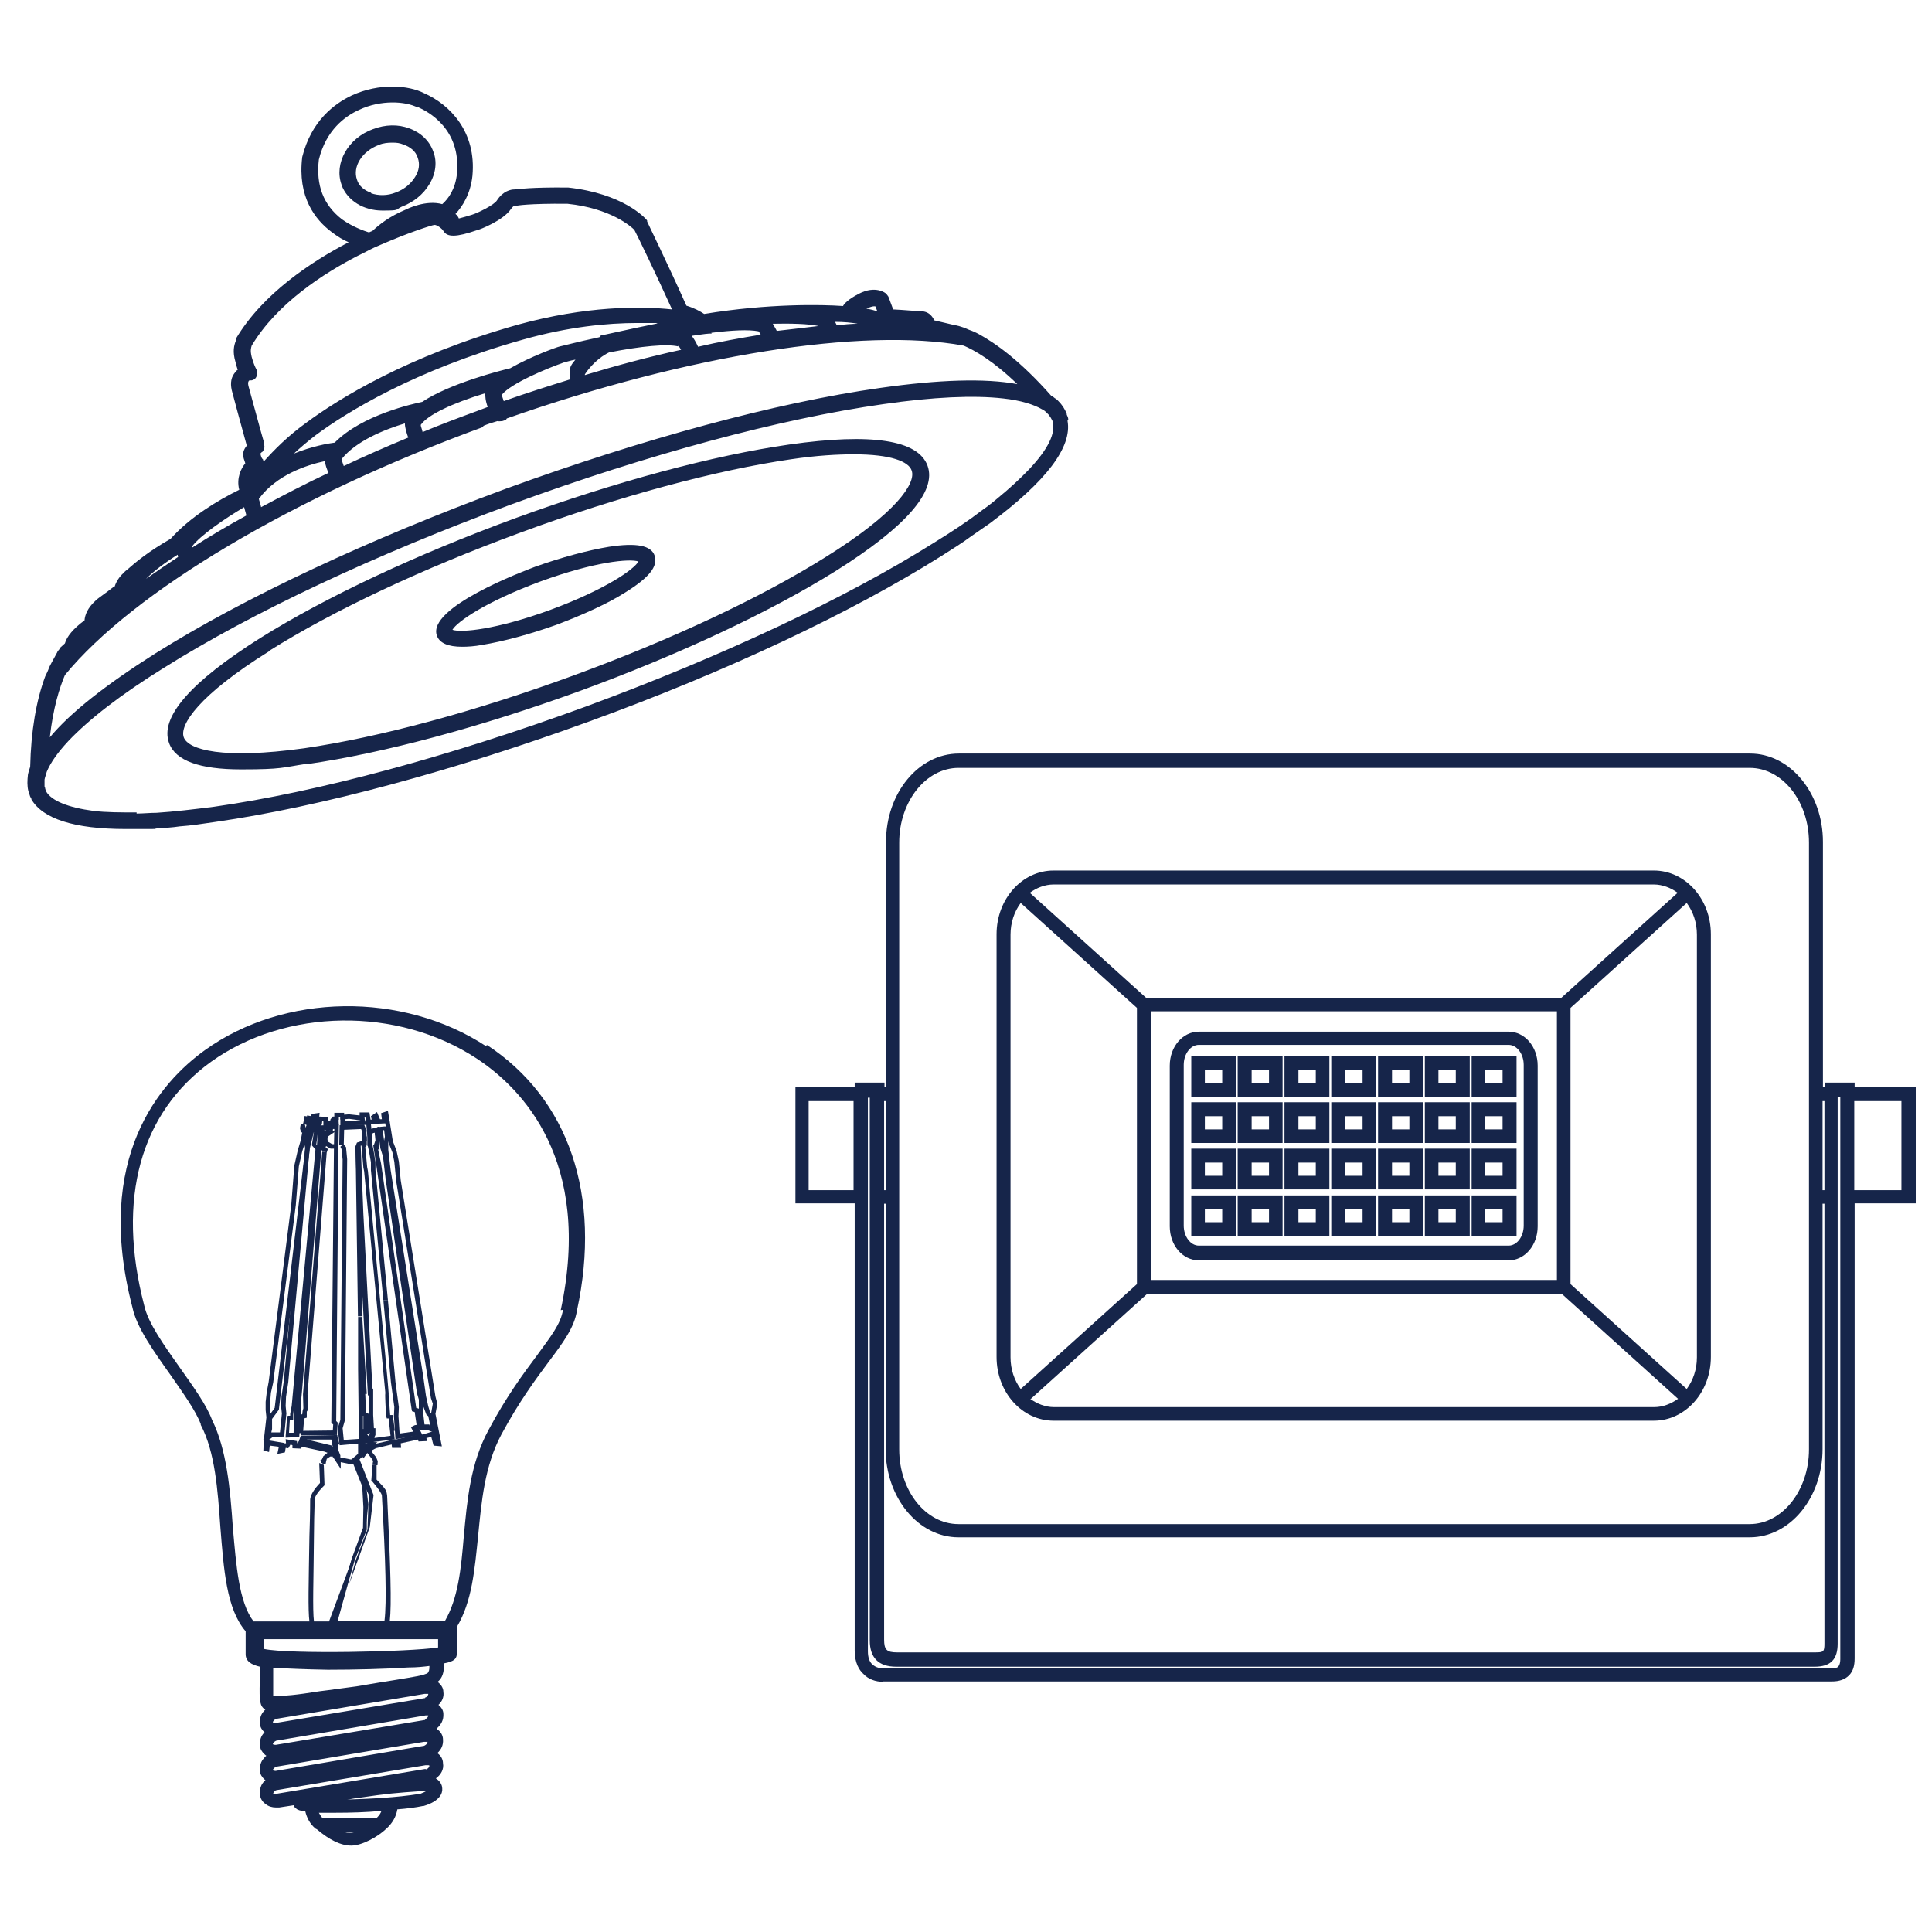 <?xml version="1.0" encoding="UTF-8"?>
<svg xmlns="http://www.w3.org/2000/svg" width="512" height="512" version="1.1" viewBox="0 0 512 512">
  <defs>
    <style>
      .cls-1 {
        fill: #16254a;
      }
    </style>
  </defs>
  <!-- Generator: Adobe Illustrator 28.7.1, SVG Export Plug-In . SVG Version: 1.2.0 Build 142)  -->
  <g>
    <g id="Layer_1">
      <g id="Layer_1-2" data-name="Layer_1">
        <path class="cls-1" d="M114.2,466h0"/>
        <path class="cls-1" d="M128.9,277.3c-22.2-14.6-53.6-14.1-74.6,1-11.7,8.4-29.6,28.4-19.2,68.2,1.1,5.3,5.7,11.7,10.1,17.9,3.4,4.9,6.7,9.5,8,13v.2c3.8,7.2,4.5,17.2,5.2,27.1.9,11.2,1.6,21.7,6.7,27.6v6.1c0,1.9,1.6,2.8,3.8,3.3v1.5c-.2,6.8-.2,8.4.9,9.5,0,0,.1,0,.2.1.1,0,.2.2.4.2-.1,0-.2.2-.4.4-.9.9-1.2,2.1-1.1,3.3,0,1,.5,1.7,1.1,2.3h.1q0,.1-.1.2c-.9.9-1.2,2.1-1.1,3.3,0,1,.5,1.7,1.1,2.3.2.2.4.4.6.5-.2.1-.5.4-.6.6-.9.9-1.2,2.1-1.1,3.3,0,1,.5,1.7,1.1,2.3,0,0,.2.2.4.2-.1,0-.2.2-.4.4-.9.9-1.2,2.1-1.1,3.3,0,1.1.6,2.1,1.5,2.7.7.6,1.7.9,2.7.9s.5,0,.9,0l3.9-.6c0,.4.2.6.6.9.4.4,1.2.6,2.4.7.4,1.7,1.2,3.3,2.7,4.6h0s.1,0,.2.1c0,0,.1,0,.2.1,3.3,2.8,6.3,4.3,9.1,4.3s7-2.3,9.2-4.4h0c1.7-1.5,2.7-3.3,3-5.2,2.6-.2,4.9-.5,6.8-.9h.2c4.4-1.3,5-3.5,4.9-4.6,0-1.1-.7-2.1-1.7-2.7,1.3-.9,2.2-2.4,1.9-4,0-1.1-.6-2.1-1.5-2.7,1.1-1,1.6-2.2,1.5-3.6,0-1.1-.6-2.1-1.5-2.7,0,0-.1-.1-.2-.2,1.2-1,1.9-2.3,1.8-3.9,0-1-.6-1.8-1.3-2.4,1-.9,1.5-2.2,1.3-3.4,0-1.1-.6-1.9-1.5-2.7,1.2-1,1.7-2.4,1.7-4.9,2.7-.5,3.4-1.2,3.4-2.9v-6.8c4-6.7,4.7-15.2,5.6-24,.9-9.1,1.7-18.6,6.2-27,4.7-8.7,9-14.5,12.5-19.2,3.9-5.2,6.8-9.1,7.5-13.6,6.6-30.5-2.2-56.2-23.9-70.4M92.8,485.7c-.5,0-1,0-1.5-.2h2.9c-.5.1-1,.2-1.5.2M100,481.9h-14.5c-.4-.5-.7-1-1-1.5h4.5c3.8,0,8-.1,12.1-.5-.2.6-.6,1.2-1.2,1.8M111.2,475.4c-6.2,1-13.2,1.3-19.2,1.5,1.1-.1,2.2-.4,3.4-.5,7.5-1.1,8.7-1.2,17.1-1.8h.5c-.2.2-.9.5-1.9.9M112.7,468.8l-39.6,6.6h-.7c0-.4.4-.9.9-1l39.5-6.6h.5c.2,0,.4,0,.5.1h0c0,.4-.4.9-.9,1M112.7,462.6l-39.6,6.7h-.2c-.2,0-.6-.1-.6-.2,0-.2.4-.7.9-.9h0l39.2-6.6h.9c0,.4-.4.9-.9,1M112.7,455.8l-39.6,6.6h-.2c-.2,0-.6-.1-.6-.2,0-.2.4-.7.9-.9h0l39.6-6.7h.7c0,.4-.4.9-.9,1M112.7,450l-39.6,6.6h-.2c-.2,0-.6-.1-.6-.2,0-.2.4-.7.9-.9h.1l39.2-6.6h1c0,.4-.4.9-.9,1M113.5,443.3c-1.1.7-3.9,1.1-8.7,1.9-2.7.4-6.1,1-10.3,1.7-4,.5-7.2,1-9.8,1.3-6.3,1-9.2,1.3-12.3,1.2v-7.4h.6c3.4.2,8.1.4,13.8.5h.4c6.9,0,14.7-.2,21-.6,2.2,0,4.1-.2,5.6-.4,0,1.1-.1,1.5-.5,1.7M114.2,466h0ZM116.1,436.6c-7.7,1.2-39.5,1.8-46.1.4v-2.6h46.1v2.2h0ZM149.2,347.1c-.6,3.8-3.2,7-6.9,12.1-3.5,4.7-8,10.7-12.8,19.7-4.9,9-5.7,18.8-6.6,28.4-.7,8.4-1.5,16.3-5,22.3h-14.6c.5-4.5.2-14-.7-33.2h0c-.2-1.5-.2-1.6-2.8-4.3v-3.8h.1-1.1v-1.2l-.4,5.3h.1c1.7,2,2.6,3.3,2.7,3.9h0c1,17.4,1.3,28.4.7,33.2h-12.4l2.7-9.7,1.8-6.3,3.2-8.1v-6.1c.1,0,0-.5,0-.5l-.6,5.5-5.6,15.2-3.8,10.2h-4c-.4-3.3-.1-10.7,0-22.6,0-2.9.1-6.2.2-9.7,0-.6.5-1.7,2.4-3.6l.2-.2-.2-5.6v.2l-1.2-.5.2,5.3c-1.6,1.7-2.4,3-2.6,4.3,0,3.6-.1,6.8-.2,9.8-.2,13-.4,19.4,0,22.6h-14.8c-3.9-5.1-4.6-14.8-5.5-25-.7-10.1-1.6-20.5-5.5-28.4-1.5-4-4.9-8.7-8.5-13.8-4.1-5.8-8.5-11.9-9.5-16.6-7.3-28.1-1.1-50.9,17.7-64.5,19.8-14.2,49.4-14.7,70.4-.9,12,7.9,30.8,27,22.3,66.7"/>
        <path class="cls-1" d="M114.2,466h0"/>
        <path class="cls-1" d="M83.7,485.1h-.2c0-.1.1-.1.2,0"/>
        <polygon class="cls-1" points="86.3 387.8 86.3 387.8 86.1 388.1 85.1 387.6 84.9 387 85.3 386.8 85.3 386.8 86.1 386.8 86.3 387.8"/>
        <polygon class="cls-1" points="100 387.1 100 388.3 98.8 388.2 98.9 387.3 98.8 387.1 98.8 387.1 100 387.1"/>
        <polygon class="cls-1" points="71.9 376.3 71 375.6 72.8 373.1 80.9 304.3 80.4 302.2 81 299 83.4 299 82.1 304.4 73.9 373.6 71.9 376.3"/>
        <rect class="cls-1" x="80.1" y="296.3" width="2.2" height="1.2" transform="translate(-225.7 321.6) rotate(-79.3)"/>
        <polygon class="cls-1" points="117.1 383.3 114.9 383.1 114.3 380.8 113 381.1 113.2 381.9 110.9 382 110.8 381.5 106.2 382.5 106.3 383.7 103.9 383.7 103.8 382.8 99.6 383.8 98.5 384.4 98.5 384.7 99.7 386.2 100.1 387.2 100 388.3 100 388.3 100 388.3 98.8 388.2 98.9 387.3 98.8 387.1 98.7 386.8 97.3 385 97.2 384.9 97.4 383.6 99.3 382.7 99.6 382.6 104.4 381.5 104.8 381.4 104.8 381.5 107 381 111.8 380 111.9 380 111.9 380 111.9 380.2 111.9 380.2 114.8 379.3 115 379.2 114.2 374.7 114.3 374.3 114.7 372 114.2 370.5 105 313 104.5 307.9 104 305.4 103 302.9 103 302.9 102.9 302.7 102.2 298.3 102.2 298.3 102.2 298.3 102.1 297.7 100 297.8 100 297.8 98.3 298 97.7 298 97.1 298 97 297.2 96.8 296 96.6 296 96.6 296.1 96.6 297 95.5 296.9 92.5 296.5 91.4 296.6 90.2 296.7 90.2 296.1 89.8 296.1 89.8 296.7 89.7 296.9 88.9 297.1 88.7 297.2 88.6 298 88.5 298.1 87.7 298.2 87.7 298.2 86.8 298.2 85.8 298.3 85.7 298.3 85.7 298.2 85.7 297.2 85.4 297.1 85.3 298 85.1 298.2 84.2 299 83.2 298.4 83.2 298.8 83.1 298.8 81.2 298.8 81 298.8 81 298.8 81.2 298.3 81.2 296.3 81.3 296.3 81.3 296.1 81.4 295.6 82.5 295.8 82.4 295.9 82.6 295.2 84.7 294.9 84.6 295.9 86.9 296 86.9 297 87.5 297 87.6 296.6 88.2 295.9 88.6 295.9 88.6 294.9 91.2 294.9 91.2 295.4 92.5 295.3 95.3 295.6 95.3 294.8 97.9 294.8 98.2 296.7 98.5 296.7 98.3 295.8 99.9 294.7 100.7 296.6 101.2 296.6 101 295 102.8 294.4 103.3 297.3 103.4 298 104.1 302.4 105.1 305 105.7 307.8 106.2 312.8 115.4 370.1 115.9 372 115.4 374.7 117.1 383.3"/>
        <polygon class="cls-1" points="88.8 385.9 88.2 386 87.5 386 86.6 386.6 86.3 387.8 86.3 387.8 86.1 388.1 85.1 387.6 85.3 386.8 85.3 386.8 85.7 385.9 86.8 385 86 384.7 80 383.4 79.8 383.9 77.5 383.8 77.5 383 77 382.8 76.4 383.8 75.7 383.7 75.2 383.7 75.2 383.1 75.3 382.5 75.8 382.5 75.8 382.5 75.7 381.4 78.7 381.9 78.7 382.6 78.9 382 78.9 382 86.4 383.4 87.7 384.1 88.8 385.9"/>
        <polygon class="cls-1" points="73.5 385.3 73.9 383.4 71.5 383.1 71.3 384.8 69.8 384.4 69.9 382.1 69.8 381.5 70 380.9 70.6 375.6 70.4 373.7 70.4 371.5 70.7 368.9 71.2 366.2 77.2 319.2 78 308.9 78.9 304.9 79.7 302.2 80.1 300.1 79.8 300.1 79.5 299 79.7 298 80.7 297.6 81 298.8 81.4 299 80.9 302.6 80.1 305.1 79.2 309.1 78.4 319.3 72.4 366.4 71.8 369.1 71.6 371.5 71.6 373.6 71.8 375.6 71.2 381.3 71 381.6 71.1 381.7 75.3 382.4 75.2 383.1 75.8 383.2 75.5 384.9 73.5 385.3"/>
        <path class="cls-1" d="M83.4,299.2h-.2v.7l-.5,3.2h0v.5l.9,1-6.3,68-.4,2.1v.5h-.6c0,.1-.2.2-.2.2l-.4,5.2v.4l3.6-.2.4-6v-1.7c-.1,0,.4-5.1.4-5.1l5.1-63.8.4-.4.4-4.3v-.2h-2.4ZM77.8,379.7h-1.2l.2-3.3.9-.2v-1.3l.2-1.7v1.7c.1,0-.1,4.9-.1,4.9h0ZM84,303.4h-.2c0-.1.4-2.9.4-2.9h0l-.2,2.9h.1Z"/>
        <polygon class="cls-1" points="70.6 382.1 70.8 378.7 70.8 375.9 72.1 375.9 72.1 378.7 71.9 379.6 74.2 379.6 74.7 374.6 74.5 372.8 74.6 370.1 75.2 366.1 80.9 303.9 82.1 304 76.4 366.3 75.8 370.2 75.7 372.6 75.9 374.6 75.3 380.7 72.3 380.8 70.6 382.1"/>
        <polygon class="cls-1" points="80.3 379.8 79.1 379.8 79.5 374.9 80.1 374.8 80.2 373.9 80.4 373.2 80.3 369.5 85.4 305.2 86.6 305.2 81.5 369.5 81.7 373.5 81.3 374.1 81.3 375.7 80.6 375.9 80.3 379.8"/>
        <polygon class="cls-1" points="79.7 380.4 79.7 379.2 88.2 379.1 88.3 377.5 87.8 377.1 88.5 304.4 87.6 304.4 86.4 303.7 86.3 304.1 86.9 304.5 86.6 305.4 85.8 305.1 85.8 305.2 85.7 305.1 85.4 305.1 85.4 305 85.1 304.6 85.4 299.8 86.8 299.3 88.8 299.9 86.9 301.2 86.8 301.5 86.8 302.1 87 302.6 88 303.2 89.7 303.3 89.1 376.6 89.5 377 89.3 380.3 79.7 380.4"/>
        <path class="cls-1" d="M90.3,389.2v-2.8h-.1v-.7l-.5-1.3-.2-1.6h.5l-.6-2.3v-.2l-9.5.2h-.2l-.6,1.7h0c0,.1,8.4,2.2,8.4,2.2l.5.7.2.9v.2h.1l2.1,3.2h0ZM88,383.1l-6.7-1.6h6.9c0-.1,0,0,0,0h-.4l.4,2.1-.2-.4h0Z"/>
        <path class="cls-1" d="M104.6,379.1v-.2l-.5-3.9h-.7c0-.1-.4-5.3-.4-5.3v-.5c.1,0-5.5-58.9-5.5-58.9l-.2-1-.5-5.3.4-.5v-2.4c.1,0,0,0,0,0l-1.2,1.1-.2.2-1.2.4-.4,1v1l.7,17,1,18.6h0v.4l1.6,29h.2v5.1c-.1,0,.1,4.9.1,4.9h.2v.2l-.2.4v1.8h.7l5.6-.7h.5l-.2-2.3h.2ZM99.3,380.9v-.2l.2-.4v-1.8h-.4l-.2-3.5v-7h-.2l-2.4-46.3-.7-17.9v-.2h.2l.5,5.8.2,1,5.6,58.5v.5c-.1,0,.2,5.6.2,5.6l.2.9h.5l.5,4.6-4.4.6h.1Z"/>
        <path class="cls-1" d="M97.9,382.1l-.2-1.5-.5-.6h-.6c0-.1-1.5-.1-1.5-.1h0v2.7h1.6c0-.1.7-.1.7-.1h.5c0-.1,0-.4,0-.4ZM96.2,381.1h.2-.2Z"/>
        <polygon class="cls-1" points="94.9 387.2 94.9 382.5 96.6 382.2 97 383.1 96.3 384.1 96.3 385.6 94.9 387.2"/>
        <polygon class="cls-1" points="96.3 386.5 95.7 385.3 95.9 383.8 96.5 383.2 96.7 383 96.8 382.5 97.3 382.5 97.4 382.1 100 382.2 97.8 384.2 97.8 384.4 96.3 386.5"/>
        <path class="cls-1" d="M97.6,374.6l-.6-.2-.2-5h.4l-1.2-20.4h-1.1v13.8l.2,17.4h0c0,.1,1.5-.1,1.5-.1h1.2c0-.1-.1-5.3-.1-5.3h0ZM96.3,375.3v3.4h-.1v-3.5h.1Z"/>
        <polygon class="cls-1" points="104.8 381.4 104.4 375.3 104.5 372.9 103.6 366.3 101.6 344.6 102.8 344.5 104.8 366.2 105.7 372.9 105.6 375.3 105.9 379.9 109.5 379.4 108.9 378.2 109.9 377.7 110.4 377.6 109.9 374.2 109.2 374 109.1 373.6 99.7 308.6 98.9 303.4 99.1 303.4 99.5 302.2 99.3 300.1 98 300.6 97.7 299.4 100.4 298.6 100.7 302.2 100.4 303.7 100.6 304.6 100.2 304.6 101 308.4 110.3 373.1 111.2 373.4 111.8 378.7 111 378.8 111.2 378.8 111.9 380.2 104.8 381.4"/>
        <rect class="cls-1" x="94.6" y="304.6" width="1.2" height="44.2" transform="translate(-4.6 1.4) rotate(-.8)"/>
        <polygon class="cls-1" points="101.6 344.6 98.3 310.1 98.3 308 97.8 305.1 97.4 303.4 97.4 301.2 97.2 299.5 100.4 298.7 100.6 300.7 99.4 300.9 99.3 300.1 98.5 300.4 98.7 301.1 98.7 303.4 99 304.9 99.5 307.9 99.5 310.1 102.8 344.5 101.6 344.6"/>
        <polygon class="cls-1" points="90 383 89.5 378.5 90.2 376.3 90.8 307.3 90.5 304.5 90.2 303.9 91 303.2 91.7 304 92 307.2 91.4 376.4 90.8 378.5 91.1 381.6 95.5 381.3 95.6 382.5 90 383"/>
        <path class="cls-1" d="M114.6,374.6l-.4-.2h-.2c0-.1-.5-1.7-.5-1.7l-.6-2.7-.7-5-8.7-55.1-.6-5.2v-1.7h0v-.4l.4-1.2-.5-2.2-.7-.7h0l-2.1.2v.4l.4,1.8.2,1.8h0l.2,1.6.7,2.2.7,6,8.3,56.7.5,1.7v2.7c-.1,0-.2.7-.2.7l.5,4.6h1.8l1.5.6.9.4-1-5.1h.2ZM101.8,302.3l-.4-2.8h.4c0,.1.2,1.7.2,1.7l-.2,1.1ZM113.7,377.5h-1.2l-.4-3.5v-1.5l.9,2.4.5.4.5,2.4h-.2v-.2Z"/>
        <polygon class="cls-1" points="89.7 303.9 88.5 303.9 88.6 299.2 86.9 299.2 86.8 299.2 85.7 298.9 85.9 297.8 89.8 298.1 89.7 303.9"/>
        <polygon class="cls-1" points="89.8 298.2 87.7 298.2 87.7 297 88.5 297 88.5 296.4 89.7 296.4 89.8 298.2"/>
        <polygon class="cls-1" points="90.2 298.3 90.2 296.1 91.4 296.1 91.4 297.1 95.5 296.9 95.4 296.5 96.5 296.1 97.1 298.1 90.2 298.3"/>
        <polygon class="cls-1" points="91.1 303.5 89.9 303.5 90 298.2 96.5 298 97.1 299.5 97.2 302.3 96 302.3 95.9 299.7 95.7 299.2 91.2 299.4 91.1 303.5"/>
        <polygon class="cls-1" points="84.1 300.1 82.9 300 83.1 298.3 86.3 298.2 87.7 298.3 87.7 298.6 88.3 298.6 88.2 299.7 86.1 299.4 84.2 299.5 84.1 300.1"/>
        <polygon class="cls-1" points="97.9 299.7 97.6 298.6 97.8 298.4 97.7 298 97.7 298.6 97.9 299.7"/>
        <polygon class="cls-1" points="97.4 303.7 97.4 301.5 97 297.2 98.2 297.1 98.7 301.4 98.7 303.5 97.4 303.7"/>
        <polygon class="cls-1" points="97.6 398.7 97 404.3 91.4 419.4 93.2 413.1 96.2 404.9 96.3 399.4 96 393.9 93.6 387.9 93.1 386.8 94.2 386.4 94.2 386.4 94.5 387.2 97.2 393.8 97.2 395 97.6 398.7"/>
        <polygon class="cls-1" points="99 396.2 98 404.7 92.5 419.9 94.3 413.4 97.4 405.3 97.6 399.4 97.6 398.7 97.8 396.3 97.2 395 94.2 387.5 93.8 386.6 94.2 386.4 94.9 386.1 94.9 386.1 95.1 386.7 95.3 386.8 99 396.2"/>
        <polygon class="cls-1" points="93.3 388.1 89.3 387.3 89.5 386.1 93.1 386.8 95.1 385.1 95.9 386.1 93.3 388.1"/>
        <path class="cls-1" d="M283.1,111.2c0-.5-.2-.9-.4-1.3v-.2c-.5-1.3-1.2-2.4-2.3-3.5-.2-.2-.5-.5-.9-.7-.2-.2-.6-.5-.9-.6-8.3-9.4-14.9-14-19.1-16.3-.9-.5-1.8-.9-2.7-1.2h0c-2.2-1-3.5-1.2-4.1-1.3l-5.1-1.2c-.7-1.5-1.8-2.3-3.2-2.4-1,0-5.3-.4-7.7-.5l-1.2-3.2c0-.2-.4-.6-.6-.9s-2.9-2.3-7.2-.1c-2.9,1.5-3.9,2.6-4.3,3.3-5.6-.4-19.7-.7-36.8,2.1-1-.7-2.7-1.6-4.7-2.2-5-11.2-10.4-22.2-10.4-22.3v-.2s0-.1-.1-.2c-.6-.7-6.4-7-20.8-8.6h-.1c-9.6-.1-13.1.4-14.2.5-.9,0-3,.4-4.6,2.9-.7,1.2-5.2,3.4-6.6,3.8-1.2.4-2.4.7-3.5,1-.2-.5-.5-.9-.9-1.2,1.8-1.9,4-5.3,4.5-10.1,1.1-11.7-6-18.9-12.8-21.9-4.1-2.1-11.8-2.8-19.2.6-4.6,2.2-10.7,6.7-13.1,16.3h0c-1.3,10.6,3.4,16.6,7.8,19.9,1.6,1.2,3,2.1,4.5,2.7-9.8,5.1-22.8,13.6-29.9,25.6v.5c-.5,1.3-.9,2.9-.1,5.6.2.9.4,1.5.6,2.1-.4.2-.6.6-1,1.1-.9,1.3-1,3-.4,5,.6,2.2,1.9,7.2,3.8,14-.9,1.1-1.1,2.1-.9,3,.1.6.4,1.2.5,1.7-1.1,1.3-2.4,3.9-1.6,7-5.7,2.8-13,7.2-18.2,13-5.8,3.3-9.4,6.3-11.3,8-.5.4-.9.7-1.1,1-1.3,1.1-2.1,2.6-2.4,3.6-.5.2-1,.7-1.7,1.2-2.4,1.8-3.2,2.3-3.4,2.6-2.1,1.9-2.8,3.8-2.9,5.2-3,2.2-4.7,4.3-5.2,6.1-.4.4-.7.6-1.1,1,0,0-.1.1-.2.2,0,0-.1.1-.2.4-.4.4-.5.6-.5.7h0c-.5,1-1.3,2.3-2.2,4.1-.2.7-.6,1.5-1,2.3-2.4,6.4-3.8,14.6-4,24-.2.7-.5,1.5-.6,2.1,0,.4-.1.7-.1,1.1-.1,1.5,0,2.9.5,4.1.1.4.2.7.5,1.1h0v.2c3,5.2,11.4,7.9,25,7.9s5.5,0,8.5-.2c1.9-.1,3.9-.2,5.8-.5,3-.2,6.2-.7,9.6-1.2,27.7-4,63-13.5,99.2-26.7,36.3-13.2,69.3-28.8,93-43.7,2.8-1.8,5.6-3.5,8-5.3,1.6-1.1,3.3-2.3,4.9-3.4,14.9-11.1,21.9-20.2,20.6-27.2M36.2,215.3c-4.3,0-8.1,0-11.4-.4-6.8-.9-11.2-2.7-12.6-5.2,0-.2-.2-.5-.2-.6,0-.2-.1-.5-.2-.7h0v-1.8c.1-.6.4-1.3.6-2.1,1-2.4,2.9-5.1,5.7-8.1,5.5-5.8,14-12.4,25.3-19.4,23.4-14.7,56.2-30.1,92.3-43.4,36.1-13.2,70.9-22.6,98.4-26.5,13.2-1.9,23.9-2.4,31.8-1.5,4.6.5,8.1,1.6,10.3,2.9h0c.5.2.9.6,1.2.9.1.1.4.4.5.5.4.5.7,1,1,1.6h0c1,3.2-1.1,7.5-6.2,12.9h0c-2.3,2.4-5.1,5-8.4,7.7-1.3,1.1-2.7,2.2-4.3,3.3-3.6,2.8-7.9,5.6-12.6,8.5-23.4,14.7-56.2,30.1-92.3,43.4-36.1,13.2-70.9,22.6-98.4,26.5-5.5.7-10.6,1.3-15.2,1.6-1.8,0-3.6.2-5.3.2M38.7,153.4c2.2-2.2,5.3-4.5,8.4-6.4,0,.2,0,.4.1.6-2.9,1.9-5.8,3.9-8.5,5.8M110.8,28.4c2.7,1.2,11.4,5.8,10.3,17.6-.4,4.1-2.3,6.7-3.9,8.1-4.3-1.2-9.2,1.2-9.8,1.5-4.3,1.8-7,4-8.7,5.6-.2.1-.6.2-.9.4-1.3-.4-4.4-1.5-7.2-3.5-4.9-3.8-6.9-9-6.1-15.8,1.9-7.8,6.9-11.5,10.7-13.2,5.7-2.7,12.3-2.3,15.5-.6M94.8,67.8c1.5-.7,2.9-1.5,4.4-2.2.5-.2,1.1-.5,1.6-.7,7.8-3.4,13.6-5.2,14.3-5.3.6-.1,2.1,1,2.4,1.6,1,1.7,3.4,1.7,8.9-.2.7-.1,7-2.6,9-5.6.5-.7.9-.9.9-.9h.7s3-.6,13.4-.5c11.4,1.2,16.8,6,17.7,6.9.9,1.7,5.5,11.2,10,21.1-8.6-.9-22.8-.9-40.7,4-29.5,8.3-47.8,19.8-56.2,26-5,3.6-8.6,7.3-11.3,10.3,0-.1,0-.2-.2-.4v-.2c-.2,0-.5-.5-.7-1.5l.4-.4h.1c.5-.6.7-1.3.5-1.9v-.5c-1-3.4-3.2-11.7-4.1-14.9-.2-.7-.2-1.2,0-1.5,0-.1.2-.2.4-.2h.4c.6-.1,1.1-.5,1.3-1.1s.2-1.2,0-1.7l-.2-.4h0s-.6-1.1-1.1-3c-.4-1.7-.2-2.3,0-3,6.7-11.2,19.1-19.2,28.3-23.9M229.9,81.7h0c1-.5,1.7-.6,2.1-.5l.5,1.3c-.6-.2-1.6-.5-2.9-.7,0,0,.1,0,.2-.1M50.9,144.8c2.2-2.9,8.4-7.2,13.8-10.4.2.7.4,1.5.6,2.2-5.1,2.8-10,5.7-14.5,8.6v-.4M221.3,85.3c2.3,0,4.4.2,6,.5-1.8,0-3.6.2-5.6.4,0-.2-.2-.5-.4-.9M206,88c-.4-.9-.9-1.6-1.2-2.2,4.6-.1,9.5,0,12.1.6h0c-3.6.4-7.3.9-11.1,1.3M188.5,88.2c5.7-.7,9.8-.9,12.5-.4.1.1.4.5.6.9-5.5.9-11.1,1.9-16.6,3.2-.6-1.3-1.2-2.3-1.7-2.9,1.7-.2,3.2-.5,4.7-.6h.6M179.8,91.6c.1.2.4.6.7,1.1-8.3,1.8-16.9,4.1-25.5,6.7v-.2c2.3-3.5,5.3-5.3,6.4-5.8,8.7-1.7,15.3-2.3,18.3-1.6M150.9,100.6c-5.8,1.8-11.5,3.6-17.4,5.7-.2-.7-.5-1.3-.5-1.7,2.4-3,12-7,16.6-8.6.2,0,1.3-.4,2.9-.7-.5.6-1,1.2-1.3,1.9,0,0,0,.2-.1.2v.2c-.2.9-.2,1.9,0,2.9M129.4,107.8c-1,.4-1.9.7-2.9,1.1-4.9,1.8-9.7,3.6-14.5,5.6-.2-.9-.5-1.5-.5-1.9,1.9-2.7,8.3-5.7,17.1-8.4,0,.9,0,1.9.7,3.8M87.1,125.3c-6.2,2.9-12.1,6-17.9,9.1-.2-1-.5-1.7-.6-2.2,4.7-6.4,12.8-9,17.5-10,.1,1,.5,2.1,1,3.2M108.1,116c-5.8,2.4-11.5,4.9-17,7.5-.2-.7-.5-1.3-.6-1.8,3.9-4.9,11.5-7.9,16.8-9.5,0,1.2.5,2.7.9,3.8M159.1,89.3c-.1,0-.2,0-.4.1-5.7,1.2-10.1,2.4-10.3,2.4h0c-.9.2-7.8,2.7-13.2,5.8-2.2.5-16,4-23.3,8.9-2.3.5-15.9,3.4-23.2,10.8-1.7.2-6.1,1-10.8,2.9,1.7-1.6,3.6-3.2,5.8-4.9,8.1-6,26.1-17.2,54.9-25.3,12-3.4,22.3-4.4,30.4-4.4s3.8,0,5.3.1c-8,1.6-14.7,3.2-15.1,3.2M128,112.9c1.2-.5,2.4-.9,3.8-1.3.5.1.9,0,1.3,0l.6-.2c.2,0,.5-.2.6-.5,48.1-16.9,94.4-24.2,121.1-19.3,2.8,1.2,7.8,4,14.2,10.2-8.5-1.6-20.8-1.2-36.3,1-27.7,3.9-62.9,13.5-99.2,26.7-36.3,13.4-69.3,28.8-93,43.7-13.1,8.3-22.5,15.7-27.9,22.2.9-7.9,2.6-13.2,4-16.5,18.1-22.1,60.6-47.4,111-65.8"/>
        <path class="cls-1" d="M81.4,202.5c20.2-2.9,45.9-9.8,72.3-19.4,26.5-9.7,50.5-21,67.8-31.8,18.6-11.7,26.8-21.1,24.3-27.9s-14.8-8.7-36.6-5.6c-20.2,2.9-45.9,9.8-72.3,19.4-26.5,9.7-50.5,21-67.8,31.8-18.6,11.7-26.8,21.1-24.3,27.9,1.7,4.7,8.1,7,19.1,7s10.8-.5,17.5-1.5M71.3,172.5c17-10.7,40.8-21.9,67-31.5,26.1-9.6,51.5-16.4,71.4-19.3,6.7-1,12.3-1.3,16.6-1.3,9.8,0,14.5,1.9,15.3,4.3,1.2,3.3-4,11.2-22.6,22.8h0c-17,10.7-40.8,21.9-67,31.5-26.2,9.6-51.5,16.4-71.4,19.3-21.6,3-30.7.4-31.9-2.9s4-11.2,22.6-22.8"/>
        <path class="cls-1" d="M122.3,171.4c1.6,0,3.4-.1,5.5-.5,5.5-.9,12.6-2.8,19.6-5.3,6.9-2.6,13.6-5.6,18.3-8.6,6.3-3.9,8.7-6.9,7.8-9.7s-4.9-3.5-12.1-2.4c-5.5.9-12.6,2.8-19.6,5.3-2.9,1.1-28.8,10.8-26,18.3.7,1.9,2.9,2.9,6.7,2.9M119.9,166.9c1.2-2.1,8.7-7.4,23.3-12.8,14.5-5.3,23.7-6.1,26-5.3-1.2,2.1-8.7,7.4-23.3,12.8-14.5,5.3-23.7,6.1-26,5.3"/>
        <path class="cls-1" d="M90.5,49c1.6,4.3,6,6.8,10.8,6.8s3.4-.2,5.1-1c3.2-1.2,5.8-3.3,7.4-6,1.7-2.8,2.1-6,1-8.7-1-2.8-3.3-5-6.4-6.1-2.9-1.1-6.3-1-9.5.2-6.7,2.4-10.4,9.1-8.4,14.7M98.4,51.1c-1.8-.6-3.3-1.8-3.8-3.5-1.2-3.4,1.3-7.5,5.8-9.2,1.2-.5,2.4-.6,3.6-.6s1.9.1,2.9.5c1.8.6,3.3,1.8,3.8,3.5.6,1.6.4,3.4-.7,5.1-1.1,1.8-2.9,3.3-5.1,4.1-2.2.9-4.6.9-6.6.2"/>
        <path class="cls-1" d="M234.1,445.7c-2.1,0-4-.7-5.3-2.1-1.1-1-2.3-2.9-2.3-6.2v-118.5h-15.7v-30.8h15.7v-1.2h7.9v1.2h.4v-65c0-12.9,8.6-23.4,19.3-23.4h209.7c10.7,0,19.3,10.6,19.3,23.4v65h.5v-1.2h7.9v1.2h16.2v30.8h-16.2v120.6c0,1.9-.4,3.4-1.5,4.5s-2.6,1.6-4.5,1.6h-251.5M230,290.7v146.9c0,1.6.4,2.8,1.2,3.5,1,.9,2.2,1.1,3.2,1h251c.6,0,1.5,0,1.8-.5.4-.4.5-1.3.5-1.9v-149h-.7v144.9c0,4.1-1.8,6.1-6.1,6.1h-243.4c-4.7,0-7-2.4-7-7v-115.4h0v-28.4h-.5ZM234.3,319.1v115.4c0,2.7.7,3.4,3.4,3.4h243.4c2.2,0,2.4-.2,2.4-2.4v-116.5h-.5v65c0,12.9-8.6,23.4-19.3,23.4h-209.7c-10.7,0-19.3-10.6-19.3-23.4v-65h-.4ZM254,203.5c-8.6,0-15.7,8.9-15.7,19.8v160.8c0,10.9,7,19.8,15.7,19.8h209.7c8.6,0,15.7-8.9,15.7-19.8v-65h0v-30.8h0v-65c0-10.9-7-19.8-15.7-19.8h-209.7,0ZM491.4,315.4h12.5v-23.6h-12.5v23.6ZM483,315.4h.5v-23.6h-.5v23.6ZM234.3,315.4h.4v-23.6h-.4v23.6ZM214.3,315.4h11.9v-23.6h-11.9v23.6ZM438.3,376.5h-159.1c-8.3,0-15.1-7.5-15.1-16.9v-112c0-9.4,6.8-16.9,15.1-16.9h159.1c8.3,0,15.1,7.5,15.1,16.9v112c0,9.4-6.8,16.9-15.1,16.9M273,370.7c1.8,1.3,4,2.2,6.3,2.2h159.1c2.3,0,4.5-.9,6.3-2.2l-30.8-27.8h-109.9l-30.8,27.8h-.1ZM270.5,239.3c-1.7,2.3-2.7,5.2-2.7,8.4v112c0,3.2,1,6.1,2.7,8.4l30.8-27.8v-73.2l-30.8-27.8h0ZM416.2,340.3l30.8,27.8c1.7-2.3,2.7-5.2,2.7-8.4v-112c0-3.2-1-6.1-2.7-8.4l-30.8,27.8v73.2h0ZM305,339.2h107.6v-71.2h-107.6v71.2ZM303.9,264.4h109.9l30.8-27.8c-1.8-1.3-4-2.2-6.3-2.2h-159.1c-2.3,0-4.5.9-6.3,2.2l30.8,27.8h.1ZM399.8,334h-82.1c-4.3,0-7.7-4-7.7-9v-42.6c0-5,3.4-9,7.7-9h82.1c4.3,0,7.7,4,7.7,9v42.6c0,5-3.4,9-7.7,9M317.7,276.9c-2.2,0-4,2.4-4,5.3v42.6c0,2.9,1.8,5.3,4,5.3h82.1c2.2,0,4-2.4,4-5.3v-42.6c0-2.9-1.8-5.3-4-5.3h-82.1ZM401.9,327.6h-11.9v-10.8h11.9v10.8ZM393.6,323.9h4.6v-3.5h-4.6v3.5ZM389.5,327.6h-11.9v-10.8h11.9v10.8ZM381.2,323.9h4.6v-3.5h-4.6v3.5ZM377.1,327.6h-11.9v-10.8h11.9v10.8ZM368.9,323.9h4.6v-3.5h-4.6v3.5ZM364.7,327.6h-11.9v-10.8h11.9v10.8ZM356.5,323.9h4.6v-3.5h-4.6v3.5ZM352.3,327.6h-11.9v-10.8h11.9v10.8ZM344.1,323.9h4.6v-3.5h-4.6v3.5ZM339.9,327.6h-11.9v-10.8h11.9v10.8ZM331.7,323.9h4.6v-3.5h-4.6v3.5ZM327.6,327.6h-11.9v-10.8h11.9v10.8ZM319.3,323.9h4.6v-3.5h-4.6v3.5ZM401.9,315.2h-11.9v-10.8h11.9v10.8ZM393.6,311.6h4.6v-3.5h-4.6v3.5ZM389.5,315.2h-11.9v-10.8h11.9v10.8ZM381.2,311.6h4.6v-3.5h-4.6v3.5ZM377.1,315.2h-11.9v-10.8h11.9v10.8ZM368.9,311.6h4.6v-3.5h-4.6v3.5ZM364.7,315.2h-11.9v-10.8h11.9v10.8ZM356.5,311.6h4.6v-3.5h-4.6v3.5ZM352.3,315.2h-11.9v-10.8h11.9v10.8ZM344.1,311.6h4.6v-3.5h-4.6v3.5ZM339.9,315.2h-11.9v-10.8h11.9v10.8ZM331.7,311.6h4.6v-3.5h-4.6v3.5ZM327.6,315.2h-11.9v-10.8h11.9v10.8ZM319.3,311.6h4.6v-3.5h-4.6v3.5ZM401.9,302.9h-11.9v-10.8h11.9v10.8ZM393.6,299.3h4.6v-3.5h-4.6v3.5ZM389.5,302.9h-11.9v-10.8h11.9v10.8ZM381.2,299.3h4.6v-3.5h-4.6v3.5ZM377.1,302.9h-11.9v-10.8h11.9v10.8ZM368.9,299.3h4.6v-3.5h-4.6v3.5ZM364.7,302.9h-11.9v-10.8h11.9v10.8ZM356.5,299.3h4.6v-3.5h-4.6v3.5ZM352.3,302.9h-11.9v-10.8h11.9v10.8ZM344.1,299.3h4.6v-3.5h-4.6v3.5ZM339.9,302.9h-11.9v-10.8h11.9v10.8ZM331.7,299.3h4.6v-3.5h-4.6v3.5ZM327.6,302.9h-11.9v-10.8h11.9v10.8ZM319.3,299.3h4.6v-3.5h-4.6v3.5ZM401.9,290.7h-11.9v-10.8h11.9v10.8ZM393.6,287h4.6v-3.5h-4.6v3.5ZM389.5,290.7h-11.9v-10.8h11.9v10.8ZM381.2,287h4.6v-3.5h-4.6v3.5ZM377.1,290.7h-11.9v-10.8h11.9v10.8ZM368.9,287h4.6v-3.5h-4.6v3.5ZM364.7,290.7h-11.9v-10.8h11.9v10.8ZM356.5,287h4.6v-3.5h-4.6v3.5ZM352.3,290.7h-11.9v-10.8h11.9v10.8ZM344.1,287h4.6v-3.5h-4.6v3.5ZM339.9,290.7h-11.9v-10.8h11.9v10.8ZM331.7,287h4.6v-3.5h-4.6v3.5ZM327.6,290.7h-11.9v-10.8h11.9v10.8ZM319.3,287h4.6v-3.5h-4.6v3.5Z"/>
      </g>
    </g>
  </g>
</svg>